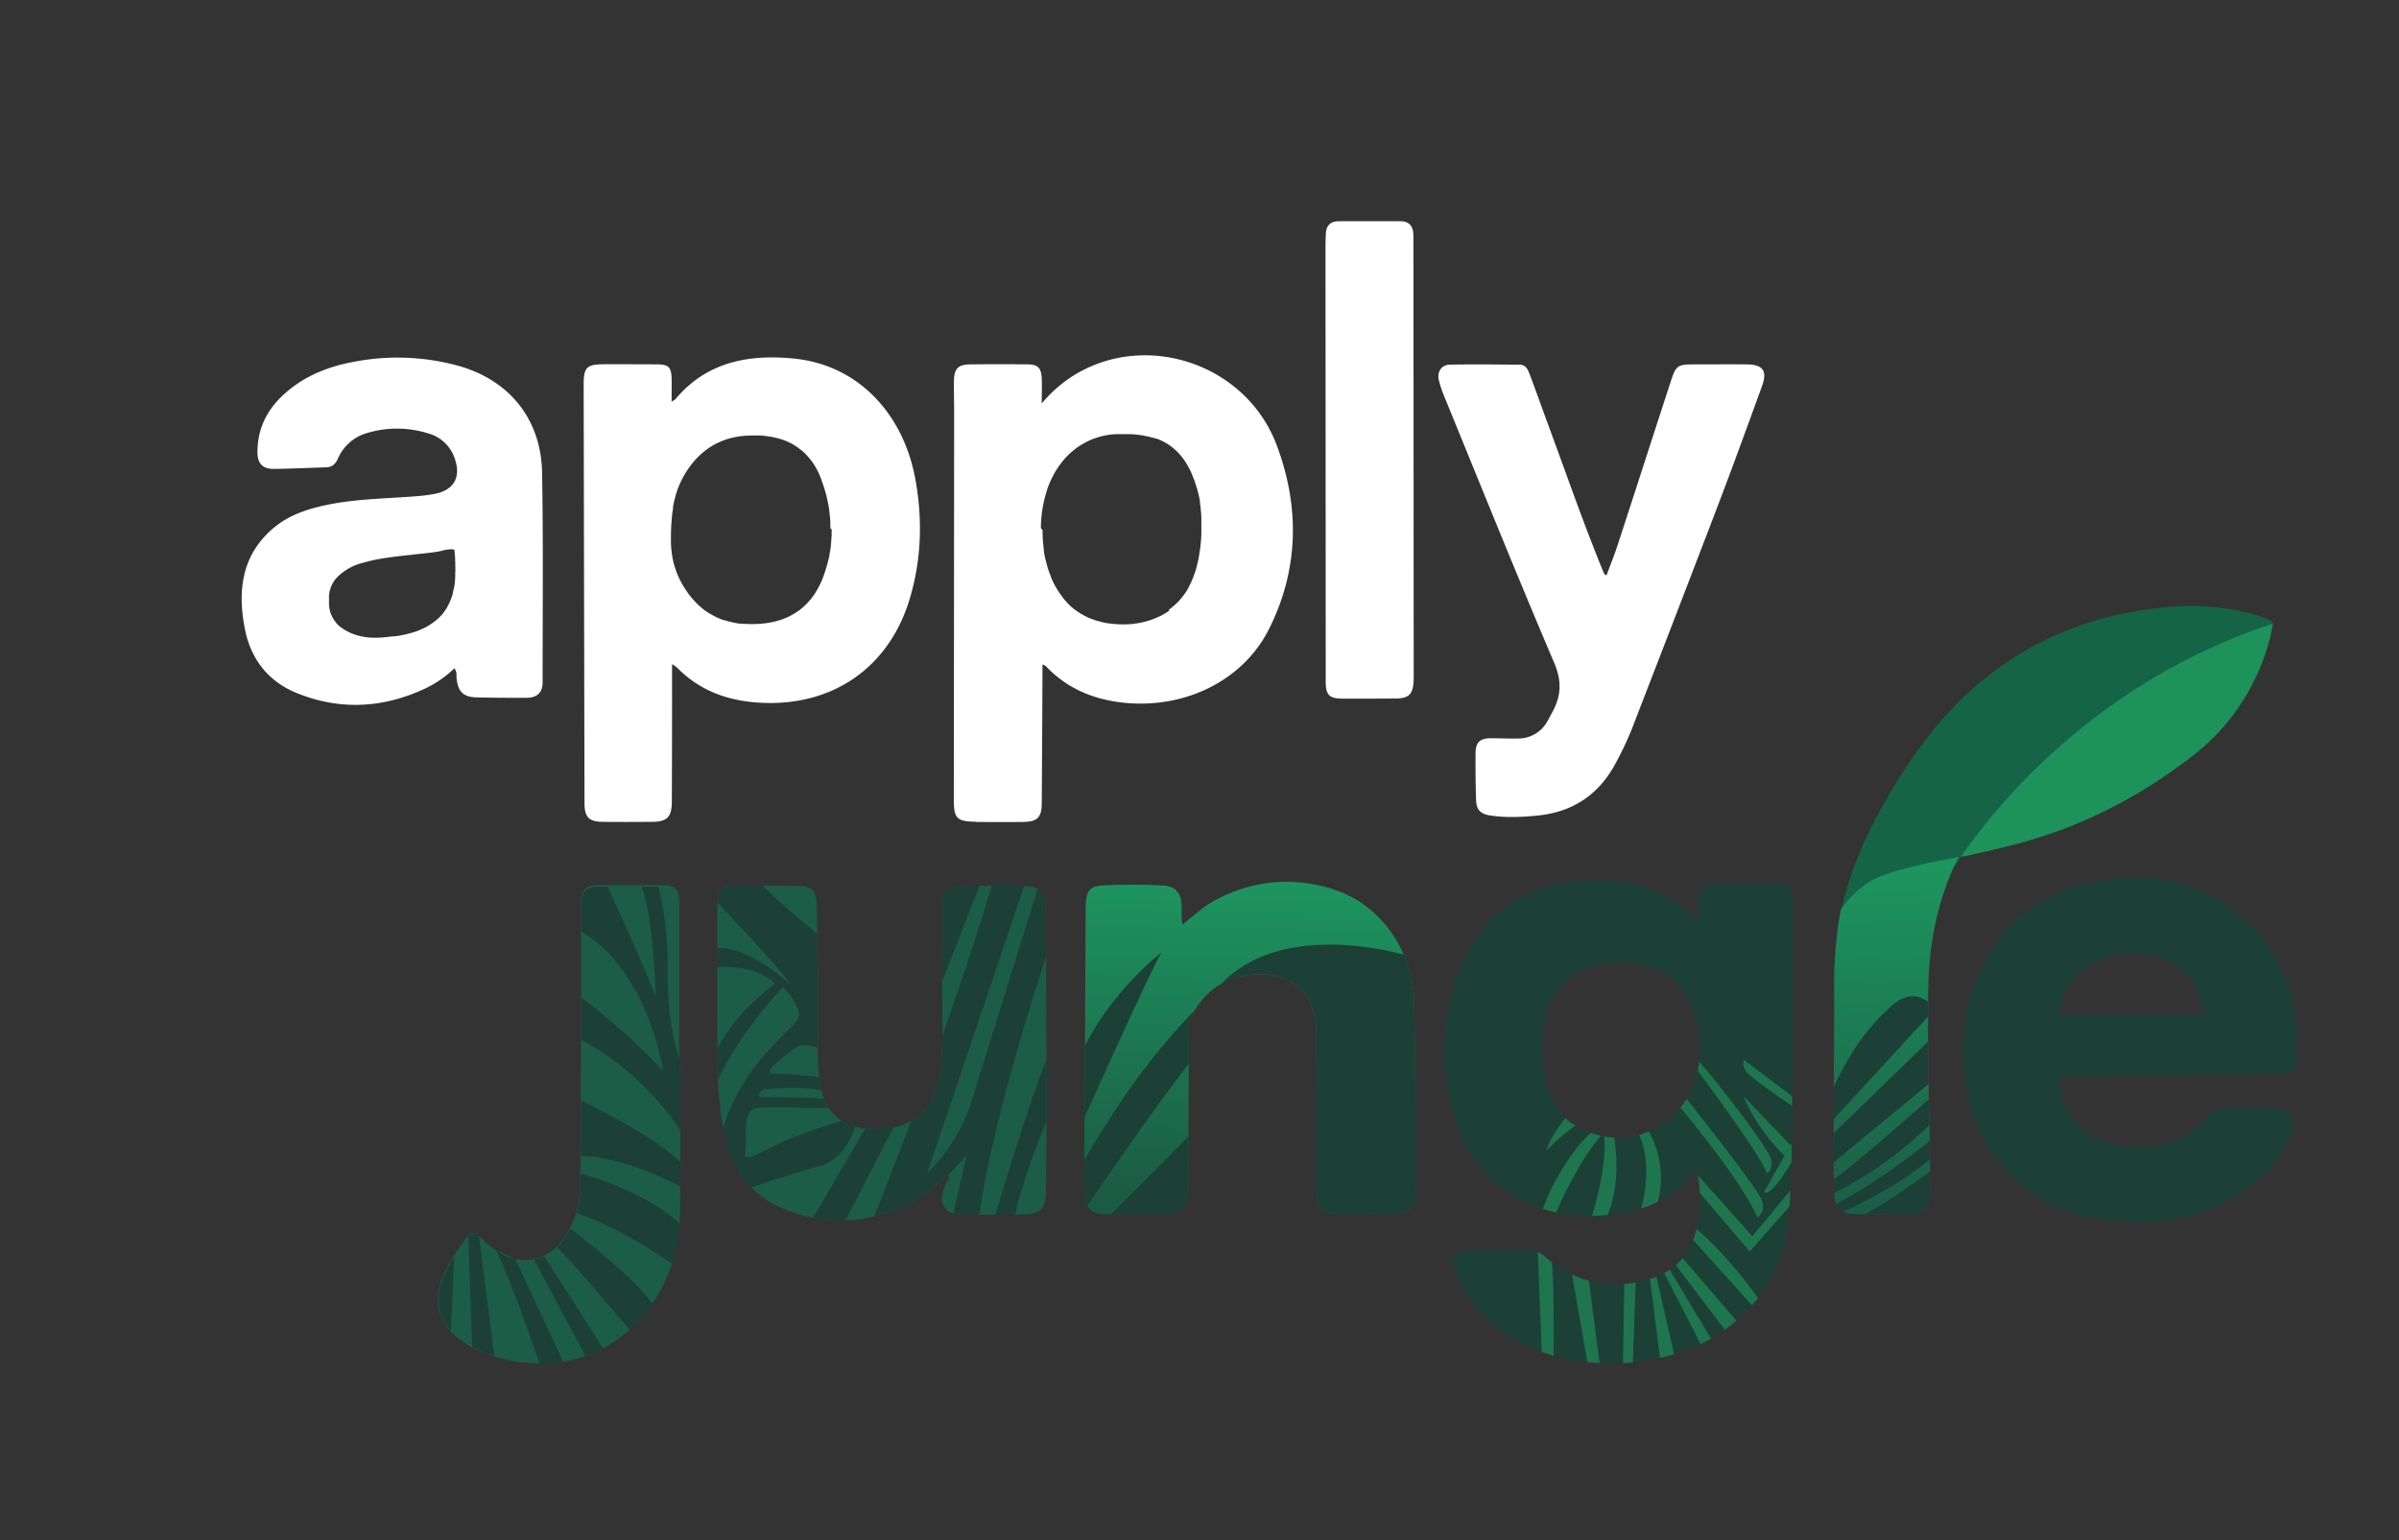 <svg xmlns="http://www.w3.org/2000/svg" xmlns:xlink="http://www.w3.org/1999/xlink" id="Calque_1" data-name="Calque 1" viewBox="0 0 1249.33 802.22"><rect x="0" y="0" width="1249.33" height="802.22" fill="#333333" stroke="none"/><defs><clipPath id="clip-path"><path d="M169.33 0h1080v802.22h-1080z" class="cls-1"></path></clipPath><clipPath id="clip-path-2"><path d="M973.92 459a49.51 49.51 0 0 0-15.4 15 229.24 229.24 0 0 0-3.34 45c0 11.85-.11 30.92-.19 47.13 0 6.21-.07 12-.09 16.82V605.54c0 2.92 0 5.85.08 8.77 0 2.41.1 4.82.15 7.23a1.23 1.23 0 0 0 0 .27 14.34 14.34 0 0 0 1.08 5.35 7.81 7.81 0 0 0 3.79 4.04 10.48 10.48 0 0 0 4.54 1.06c2.26.08 4.52.1 6.77.15 7.45.16 14.89.27 22.33.25 7 0 11.29-4.29 11.39-11.35q.07-5.61.07-11.22v-6.26c0-3.25 0-6.5-.11-9.72V594c-.06-2.67-.11-5.35-.17-8-.1-4.51-.19-9-.3-13.53 0-2.6-.1-5.22-.16-7.84q-.2-11-.3-22.11V529.55c0-2.56 0-5.1.06-7.65 0-2.79 0-5.56.11-8.33.46-21.41 4.37-42.16 13.14-61.86 0 0 .19-.4.57-1.14q.62-1.35 2-4.07l.06-.11c-10.22 1.75-36.43 6.68-46.09 12.62" class="cls-1"></path></clipPath><clipPath id="clip-path-3"><path d="M632.71 468.9c-6 3.23-11 7.88-16.83 12.64-1-4-.35-7.21-.52-10.34-.32-6.25-3.36-9.63-9.49-10a297.27 297.27 0 0 0-32.29 0c-5.29.27-7.67 2.79-8.06 8-.14 1.67-.12 3.35-.14 5l-.38 70.57c-.06 12.4-.14 24.76-.19 37.15q-.09 11-.14 22.1v4.82c0 4.4-.07 8.8.21 13.19a14.51 14.51 0 0 0 1.39 5.85c1.52 3 4.4 4.38 9.13 4.44h3.38c9.49.09 19 0 28.45-.17 7.82-.12 11.52-4 11.62-12 .06-5.77.07-11.53.09-17.3v-10.93l.12-38c0-4.33 0-8.64.05-13s-.41-8.58 1.75-12.47c.53-1 1.08-1.9 1.67-2.79a38.5 38.5 0 0 1 13.15-13.13A37.46 37.46 0 0 1 649 508c21.83-3.44 36.42 8.27 36.54 30.14.11 24.11.06 48.23.09 72.34 0 4.25-.07 8.5.17 12.74.33 5.63 3.38 8.82 8.85 8.92 11.07.15 22.15.19 33.22 0 6.21-.1 9.34-3.23 9.32-9.32-.15-33.81 0-67.64-.8-101.44a64.79 64.79 0 0 0-5.33-24.17c-7-16.09-20.22-28.81-36.71-34.05a80.64 80.64 0 0 0-24.48-3.92 78.06 78.06 0 0 0-37.18 9.67" class="cls-1"></path></clipPath><clipPath id="clip-path-4"><path d="M0 0h1249.33v802.22H0z" class="cls-1"></path></clipPath><linearGradient id="D&#xE9;grad&#xE9;_sans_nom" x1="169.33" x2="170.33" y1="802.22" y2="802.22" gradientTransform="matrix(0 189.4 189.4 0 -150950.08 -31618.76)" gradientUnits="userSpaceOnUse"><stop offset="0" stop-color="#1d955e"></stop><stop offset="1" stop-color="#1b5a44"></stop></linearGradient><linearGradient xlink:href="#D&#xE9;grad&#xE9;_sans_nom" id="D&#xE9;grad&#xE9;_sans_nom_2" x1="169.33" x2="170.33" y1="802.22" y2="802.22" gradientTransform="matrix(-167.24 0 0 167.24 29055.56 -133615.13)"></linearGradient><style>.cls-1{fill:none}.cls-10{fill:#1b5d46}.cls-11{fill:#1c3f36}.cls-12{fill:#fff}.cls-13{fill:#1f754e}.cls-14{fill:#1c4037}</style></defs><g style="clip-path:url(#clip-path)"><path d="M1183.63 324.78c-.07 1.08-5.26 40.5-41.22 68.46-28 21.75-59 38.08-95.84 47.28-7.55 1.89-15.15 3.64-22.76 5.3h-.07c-.28 0-1.37.17-3.07.41l-.66.08c.17-.28.36-.56.55-.86s.4-.62.63-.94c.41-.65.88-1.36 1.38-2.11a250.77 250.77 0 0 1 15.23-19.94l1-1.17c5.85-6.89 13-14.6 21.31-22.67l2.05-2c.67-.64 1.37-1.31 2.08-1.95l2.15-2q4.32-4 9.06-8c.79-.68 1.59-1.35 2.39-2s1.61-1.34 2.45-2 1.64-1.33 2.48-2q3.77-3 7.77-6l2.69-2 2.74-2 2.79-2c.94-.66 1.89-1.31 2.85-2 7.63-5.26 15.82-10.38 24.57-15.24q8.19-4.59 17-8.82l3.55-1.67 3.63-1.65c2.41-1.08 4.87-2.15 7.37-3.19 1.25-.52 2.5-1 3.77-1.53s2.53-1 3.81-1.51l.35-.13q3-1.17 6.13-2.27 1.92-.7 3.9-1.38c1.3-.45 2.62-.89 3.94-1.32s2.63-.88 4-1.3" style="fill:#1d925a"></path><path d="m1183.67 324.77-4.07 1.36c-1.35.47-2.7.93-4 1.41s-2.68 1-4 1.47-2.65 1-3.94 1.51c-.78.3-1.57.6-2.33.91-.28.12-.57.23-.85.33-1.16.47-2.29.93-3.41 1.41l-3.86 1.63a311.25 311.25 0 0 0-7.55 3.4l-3.71 1.75c-1.21.58-2.44 1.18-3.65 1.78q-2.26 1.13-4.47 2.28-6.67 3.45-13 7.11-5 2.91-9.82 5.93l-3.18 2c-2.1 1.34-4.14 2.71-6.17 4.1-2 1.38-4 2.75-6 4.16-1 .7-2 1.39-2.92 2.1s-1.92 1.4-2.86 2.11l-2.81 2.11c-.92.72-1.84 1.42-2.75 2.12q-4.08 3.21-8 6.41c-.85.72-1.71 1.42-2.54 2.14s-1.69 1.42-2.5 2.14l-2.46 2.14q-4.85 4.27-9.27 8.49c-.75.7-1.48 1.41-2.2 2.11s-1.44 1.39-2.14 2.08l-2.09 2.08c-8.57 8.6-15.83 16.8-21.82 24.14-.36.41-.69.83-1 1.24-7 8.65-12.19 16-15.6 21.21-.52.79-1 1.55-1.42 2.24-.23.35-.45.69-.64 1l-.57.92c-9.56 1.37-34.1 5.27-43.14 9.95a43.81 43.81 0 0 0-14.41 11.8c4.09-19.63 11.87-38.53 22.37-57 11.64-20.39 24.86-39.91 42.89-56.87 26.6-25 59.59-40.56 99.41-45.23 18.35-2.14 36.69-1.39 54.22 4.45 3.65 1.21 5.49 2.06 6.26 3.49" style="fill:#156447"></path></g><g style="clip-path:url(#clip-path-2)"><path d="M953.26 445.82h68.28V633.2h-68.28z" style="fill:url(#D&#xE9;grad&#xE9;_sans_nom)" transform="rotate(-.95 987.09 539.55)"></path></g><g style="clip-path:url(#clip-path-3)"><path d="M562.39 457.6h177.04v176.49H562.39z" style="fill:url(#D&#xE9;grad&#xE9;_sans_nom_2)" transform="rotate(-88.72 650.95 545.845)"></path></g><g style="clip-path:url(#clip-path-4)"><path d="M354.25 560.33v-1.44c-.11-1.25-.17-2.52-.19-3.8v-.27a16.47 16.47 0 0 1-.12-2.72h-.19V469.73c0-6.4-2.28-8.73-8.74-8.79H310.78c-5.28 0-7.67 2.32-8.06 7.41-.16 2-.14 4-.14 5.94v49.49c0 5.75 0 11.48-.05 17.23q0 15.84-.1 31.69-.08 14.44-.19 28.91c0 3.06 0 6.13-.07 9.19v6a54.13 54.13 0 0 1-2.17 14.95 45.71 45.71 0 0 1-8.35 15.73 23.14 23.14 0 0 1-1.7 1.86 23.69 23.69 0 0 1-6.78 4.76 24.17 24.17 0 0 1-5.34 1.74 23.45 23.45 0 0 1-9.79-.2L258 650.93a62.93 62.93 0 0 1-8.33-7 4.85 4.85 0 0 0-.51-.43c-2-1.65-3.78-1.57-5.56.41-.12.15-.25.27-.37.42a122 122 0 0 0-7.08 10 69 69 0 0 0-5.86 11.45c-4.1 10.4-2.6 20.37 4.13 27.49.63.66 1.28 1.3 2 1.91a58 58 0 0 0 9.14 6.5 41.05 41.05 0 0 0 4.82 2.31c2.22.89 4.47 1.68 6.73 2.38a82.58 82.58 0 0 0 23.57 3.75h.6a75 75 0 0 0 11.81-.94 69.2 69.2 0 0 0 11.63-2.91 67.6 67.6 0 0 0 23.08-13.67 75.09 75.09 0 0 0 11.83-13.6c1.19-1.75 2.35-3.59 3.45-5.49A82 82 0 0 0 349.9 658a86.94 86.94 0 0 0 4-21.15c.1-1.71.19-3.43.2-5.15.07-4.74.09-9.47.12-14.21q0-6.3.05-12.57v-16.57q0-13.5-.05-27a8.85 8.85 0 0 1 .03-1.02Z" class="cls-10"></path><path d="M923.82 460.21c-10-.06-20 0-30 0-2.43 0-4.88 0-7.19 1.55-3.23 5-1.41 11-2.68 16.35-1.65.51-2.33-.52-3-1.18-15.4-14.69-34.15-19.85-54.79-18.45-30.9 2.13-53.85 16.42-65.77 45.82-9.79 24.17-10.35 49.09-3.93 74.13 4.54 17.79 14.03 32.46 29.54 42.77a70.8 70.8 0 0 0 17.45 8.44c2.28.74 4.57 1.35 6.91 1.86a79.73 79.73 0 0 0 17.1 1.79h1.63c2.7-.06 5.41-.23 8.15-.51.93-.1 1.84-.19 2.75-.31a85.7 85.7 0 0 0 14.78-3.11 60 60 0 0 0 8.49-3.36 48.92 48.92 0 0 0 17.41-14 14.5 14.5 0 0 1 3-2.81c.21 1 .4 2 .57 2.94a69.91 69.91 0 0 1 1 9.21 75.43 75.43 0 0 1-.87 14.92 56.18 56.18 0 0 1-.82 3.91 47.92 47.92 0 0 1-1.8 5.66 35.44 35.44 0 0 1-5.45 9.43 29.76 29.76 0 0 1-3.58 3.7 31.71 31.71 0 0 1-3.1 2.41 32.7 32.7 0 0 1-2.86 1.77 35.47 35.47 0 0 1-4.09 1.88c-1.08.43-2.2.83-3.36 1.18a.24.24 0 0 1-.09 0 68 68 0 0 1-7.33 1.73 59.25 59.25 0 0 1-6 .76 53.2 53.2 0 0 1-18.4-1.69 51.51 51.51 0 0 1-8.81-3.27 59.21 59.21 0 0 1-10.46-6.34c-1.18-.87-2.33-1.78-3.47-2.77a16.16 16.16 0 0 0-3.89-2.69 7.94 7.94 0 0 0-2.81-.67c-11.83-.55-23.65-.36-35.48 0-4.75.13-7 3.32-5.9 8.07a34.17 34.17 0 0 0 4 9.64c10 17.5 24.4 28.83 42.28 35.12 2 .7 4.06 1.33 6.13 1.9s4.16 1.1 6.3 1.55c3.78.8 7.54 1.39 11.29 1.81q3.2.33 6.34.51a113 113 0 0 0 12.21 0c1.73-.1 3.44-.23 5.16-.4a120.16 120.16 0 0 0 14.13-2.3c2.46-.57 4.91-1.21 7.38-1.93l1-.29a89.9 89.9 0 0 0 12.74-5 77.6 77.6 0 0 0 5.41-2.87 83.44 83.44 0 0 0 7.2-4.59c2.08-1.5 4.13-3.08 6.07-4.75a80.1 80.1 0 0 0 8.09-8c1.1-1.25 2.16-2.54 3.19-3.85a76.49 76.49 0 0 0 16-41.63c.15-2 .24-4.06.36-6.11.17-2.78.34-5.57.47-8.36.21-4.84.36-9.68.48-14.5.07-2.73.13-5.44.17-8.18v-2.05q.06-6.28.1-12.58v-11.66q.16-50.6.13-101.17c0-7.29-2.3-9.51-9.57-9.53M884 557.61c0 .13-.06.28-.1.43a2 2 0 0 1-.11.44c-.12.57-.27 1.14-.44 1.69a2.87 2.87 0 0 1-.17.59c-.25.89-.51 1.76-.82 2.62a47.44 47.44 0 0 1-4.12 8.9 39.76 39.76 0 0 1-3.17 4.59 41.26 41.26 0 0 1-3.11 3.48 21.71 21.71 0 0 1-1.71 1.59c-.57.51-1.17 1-1.8 1.48a47.77 47.77 0 0 1-9.78 5.79 39.21 39.21 0 0 1-3.77 1.42c-.42.14-.86.27-1.27.38a5.91 5.91 0 0 1-.69.19 4.91 4.91 0 0 1-.66.17 35 35 0 0 1-4 .8 37.7 37.7 0 0 1-7.67.32c-.87 0-1.72-.13-2.6-.22-.64-.08-1.29-.17-1.93-.29-.21 0-.44-.05-.65-.09a1.5 1.5 0 0 1-.32-.08c-.46-.07-.91-.15-1.37-.26s-.87-.19-1.29-.31c-.66-.17-1.31-.36-2-.55a.76.76 0 0 0 .21.08c-.29-.1-.59-.17-.88-.27a6.55 6.55 0 0 0 .67.19l-2-.64c-.24-.1-.51-.19-.78-.29l.78.3c-.68-.22-1.36-.49-2-.75l1.27.45c-.87-.32-1.78-.64-2.67-1a3.59 3.59 0 0 1-.34-.17 1.07 1.07 0 0 1-.32-.16 1.91 1.91 0 0 1-.48-.22 2.66 2.66 0 0 1-.4-.17 1.06 1.06 0 0 0-.17-.1c-.24-.11-.47-.25-.72-.36l-.17-.09h-.05l-.1-.06c-.38-.19-.7-.4-1.06-.6l-.1-.06s-.09 0-.13-.09l-.28-.17-.59-.38a.49.49 0 0 1-.13-.08s0 0-.07 0-.06 0-.08-.06h-.11a1.15 1.15 0 0 1-.19-.14s-.08 0-.09 0a.5.5 0 0 0-.14-.08l-.32-.25-.4-.3-.51-.38-.49-.38-.06-.06-.29-.22a.33.33 0 0 0-.15-.1 1 1 0 0 0-.17-.13s-.06-.06-.08-.08-.09-.07-.13-.13l-.38-.32-.07-.06-.06-.06c-.17-.14-.3-.29-.45-.42-.4-.36-.78-.72-1.16-1.1l-.21-.21c-6.66-6.95-9.64-16.4-10.8-26.86v-.49a16.68 16.68 0 0 1-.07-1.73v-3.22a1.72 1.72 0 0 1 0-.32v-3.63a.14.14 0 0 0 0-.07v-.06a.37.37 0 0 0 0-.21V542.69a.34.34 0 0 1 0-.1V540.32a.25.25 0 0 1 0-.12V539.51a.53.53 0 0 1 0-.19 2.23 2.23 0 0 1 0-.36v-.08a2 2 0 0 1 0-.34v-.15l.06-.52c0-.17 0-.34.06-.49 0-.4.07-.8.11-1.2v-.26l.06-.53c.11-.78.24-1.54.39-2.32 0-.09 0-.21.06-.3v-.08c0-.15.06-.3.09-.43s.06-.31.1-.44 0 0 0-.06a.1.1 0 0 1 0-.07c0-.14 0-.25.09-.38s0-.08 0-.12v-.11a1.49 1.49 0 0 1 .06-.25c.19-.76.38-1.5.6-2.24v-.07c.1-.27.17-.55.25-.84a.1.1 0 0 0 0-.07c0-.14.09-.29.13-.42l.23-.69v-.06c0-.09 0-.19.09-.24a.15.15 0 0 1 0-.08 2 2 0 0 1 .07-.23s0-.07 0-.11 0-.1.06-.15 0 0 0-.06c0-.11.07-.21.11-.3l.06-.15c0-.12.09-.23.13-.35a.53.53 0 0 0 .08-.17 39.62 39.62 0 0 1 1.67-3.65 33.44 33.44 0 0 1 17.63-16.24c16.44-6.7 36.37-3.65 47.23 7.34.62.65 1.23 1.31 1.82 2s1.14 1.39 1.67 2.11a37.43 37.43 0 0 1 2.92 4.58c5.26 9.54 7 21.43 5.47 32.68-.09.78-.23 1.56-.36 2.34-.08.36-.15.74-.23 1.1a.7.7 0 0 1-.06.27c0 .32-.13.62-.2.93" class="cls-11"></path><path d="M508.41 428.09c8 .06 16.06.1 24.11 0 7.78-.06 10-2.3 10-10.08q.2-32.74.36-65.49v-6.43a6.69 6.69 0 0 1 1.65.74c11.14 11.84 25.06 17.57 41 19.19 31.7 3.19 61.94-11.6 75.42-38.57 15.47-31 15.94-63.46 4-95.39-16.31-43.68-70.59-60.61-108.27-34.91a70.64 70.64 0 0 0-14.18 13c0-5.43.19-9.34 0-13.23-.32-5.38-2-7.09-7.35-7.14q-15-.18-30 0c-6.26.09-8.27 2.25-8.37 8.71-.07 5.62.11 11.22.11 16.84q-.07 100.5-.17 201c0 10 1.56 11.57 11.66 11.65m33.69-152.9v-1.73c0-.45.05-.9.08-1.35v-.37c0-.67.11-1.35.17-2v-.07l.06-.56.09-.83c0-.13 0-.27.05-.4 0-.34.07-.68.12-1a.43.43 0 0 1 0-.11c0-.27.08-.54.11-.8s.12-.61.15-.91.16-.86.23-1.29.15-.71.23-1.07v-.18c.12-.57.24-1.14.37-1.71s0 0 0-.05c.26-1.08.56-2.15.88-3.21.07-.27.13-.51.21-.76s.23-.82.36-1.21c.06-.14.11-.27.15-.38V254.81c.11-.29.21-.57.33-.86s.24-.65.38-1c.24-.65.53-1.27.79-1.9l.09-.19c.11-.24.21-.47.32-.7l.22-.48c.27-.56.55-1.13.85-1.7s.52-1 .8-1.47v-.06a2 2 0 0 0 .11-.2l.06-.1c.27-.49.57-1 .87-1.44s.77-1.16 1.17-1.72a.6.6 0 0 1 .09-.13l.39-.57c.26-.37.52-.73.82-1.08v-.06c.15-.2.31-.39.47-.58a.78.78 0 0 1 .17-.21s0-.08.1-.11a16 16 0 0 1 1.06-1.26 37.87 37.87 0 0 1 27.56-12.89h6.04l.71.05h.33a1.42 1.42 0 0 1 .29 0 1.67 1.67 0 0 0 .34 0h.1l.84.11h.39c.23 0 .47.06.71.1h.27l.65.08h.09l1 .13.52.1c.32.05.63.1 1 .17s.43.07.66.13.75.15 1.13.23.62.11.94.18.87.24 1.31.35l1.09.29h.24a2.64 2.64 0 0 0 .45.15h.19l.19.07.19.05c.08 0 .17.06.24.09h.09c.2.06.38.13.56.2l.24.08h.13l.23.1.58.24.19.08c.45.2.9.39 1.34.61l.35.18.16.08.36.18.21.11 1.14.65.56.34.11.07a4 4 0 0 0 .34.23l.17.12.42.28a3.28 3.28 0 0 0 .38.27l.06.05.08.06.12.08.35.25.27.21.11.1a4.82 4.82 0 0 1 .46.36 1.64 1.64 0 0 1 .24.21.39.39 0 0 1 .1.08l.3.25.07.07.13.1.45.43a2.75 2.75 0 0 1 .27.24c.21.19.41.4.62.6l.38.36c.31.32.59.66.88 1l.68.76c0 .06.09.1.13.15s.1.12.13.17l.19.25a1.54 1.54 0 0 1 .25.32l.14.19.13.17.35.46.09.13a1.47 1.47 0 0 1 .1.13l.17.21.11.17.63 1c.18.27.35.54.52.82l.15.22c.23.38.45.78.68 1.18a.25.25 0 0 1 0 .07l.59 1a.43.43 0 0 1 0 .05c.19.38.4.76.58 1.13v.06a.61.61 0 0 1 .07.14c.17.36.35.73.51 1.1v.1c.16.36.33.71.48 1.08v.08c.12.27.23.55.34.82l.31.76a1.34 1.34 0 0 0 .07.18l.28.72v.1c.09.24.17.49.26.74l.1.27.06.19.14.39.19.54c0 .14.1.28.14.43a1.55 1.55 0 0 1 .07.23.3.3 0 0 1 0 .1c.16.49.31 1 .46 1.51.1.33.21.67.31 1 .14.52.24 1.05.37 1.57v.11c.12.44.23.88.33 1.31a2 2 0 0 1 .1.37.93.93 0 0 1 0 .19c.07.29.13.57.19.86s.09.55.13.82v.17a3.75 3.75 0 0 0 .09.57V262.15a2 2 0 0 0 0 .24c0 .1 0 .2.05.31s.06.35.1.54c.06.36.11.74.16 1.11v.32a2.3 2.3 0 0 1 0 .26.13.13 0 0 0 0 .06c0 .17 0 .32.05.48s0 .53.08.82c.06.63.11 1.25.16 1.88 0 .27 0 .55.07.82a2 2 0 0 0 0 .25v1.77a1.83 1.83 0 0 0 0 .33V273.27a.57.57 0 0 1 0 .13v2.79a5.06 5.06 0 0 0 0 .55 3.62 3.62 0 0 0 0 .46c0 .8 0 1.63-.07 2.41 0 .81-.1 1.61-.17 2.41-.06.8-.14 1.59-.23 2.39-.18 1.54-.41 3.05-.67 4.54v.29l-.12.63c-.13.6-.22 1.23-.36 1.84s-.23 1-.36 1.42c0 .1-.06.21-.07.3a.19.19 0 0 0 0 .07c-.08.32-.16.65-.25 1v.13c-.12.48-.26 1-.4 1.43s0 0 0 .06a5 5 0 0 1-.16.51c0 .11 0 .21-.09.32-.17.57-.36 1.14-.55 1.69l-.24.65c-.07.19-.14.39-.22.59-.13.37-.28.74-.41 1.1-.29.73-.59 1.45-.91 2.17s-.61 1.31-.93 1.93c-.06.1-.1.19-.16.27a.13.13 0 0 0 0 .06v.05l-.17.28a.64.64 0 0 1-.08.14s0 .06-.06.1a.21.21 0 0 1 0 .11l-.4.7-.11.19-.21.34-.16.26-.07.12c-.29.46-.59.91-.91 1.35l-.11.16-.33.46c-.24.33-.5.65-.76 1s-.69.85-1 1.27l-.58.65-.08.09-.18.19c-.58.62-1.17 1.22-1.79 1.79-.06 0-.11.11-.17.17l-.32.27-.46.4c-.17.16-.34.29-.51.44l-.18.15-.26.21c-.41.32-.81.64-1.25 1l-.08.06h-.05c-.12.1-.24.17-.36.26l.38.38-.31.21-.93.62-.48.29-.29.18-.15.09-.42.25c-.34.2-.69.4-1 .59l-.18.09-.18.1-.15.08-.18.09-.7.35-.34.17-.3.13c-.26.13-.54.25-.81.37l-1.06.45-.82.32-.54.2-.93.33-1.28.41-1.07.31c-.47.13-1 .24-1.43.35l-1 .23c-.64.14-1.28.25-1.92.36l-.49.09-.7.1c-.59.07-1.18.17-1.77.23-1.36.13-2.74.19-4.11.2h-1.6l-1.36-.06h-.16c-.42 0-.83-.06-1.25-.1l-.82-.07H579.65l-1.12-.15-.65-.1H577.59l-.7-.13h-.28c-.15 0-.31-.06-.46-.09h-.07l-.59-.12h-.12l-.69-.17-.95-.22-.6-.17-.45-.13-.26-.08a.28.28 0 0 1-.12 0l-.53-.16-.33-.1-.38-.12h-.16c-.57-.19-1.12-.4-1.69-.61a1.09 1.09 0 0 0-.25-.09h-.14l-.11-.05h-.07c-.38-.17-.76-.32-1.12-.47l-.12-.06-.28-.11h-.05l-.13-.07-.35-.16-.4-.2-1.22-.6-.28-.16-.18-.09-.1-.06-.54-.31-.14-.08-.24-.14-.48-.27h-.06l-.3-.18-.17-.11-1.31-.85-.11-.08-.48-.34c-.45-.34-.93-.68-1.38-1l-.48-.4a.35.35 0 0 0-.11-.1l-.51-.44c-.19-.17-.39-.33-.58-.51s-.24-.23-.36-.34l-.15-.14-.33-.33-.08-.07c-.23-.23-.47-.45-.71-.7v-.05c-.19-.19-.37-.4-.55-.61a.52.52 0 0 1-.1-.11c-.26-.3-.54-.58-.79-.88l-.13-.17c-.78-1-1.5-1.93-2.19-2.93l-.16-.21-.68-1c-.29-.44-.56-.87-.82-1.31-.27-.44-.53-.87-.78-1.33s-.44-.78-.64-1.17c-.57-1.12-1.12-2.26-1.64-3.42v-.26c-.09-.23-.19-.48-.28-.73s-.25-.6-.37-.93-.19-.47-.28-.72a7.91 7.91 0 0 1-.27-.78c-.05-.13-.09-.27-.14-.42s-.12-.29-.17-.44c-.17-.51-.34-1-.49-1.57a.56.56 0 0 0 0-.12c-.25-.84-.48-1.68-.7-2.53 0-.1 0-.2-.07-.3s-.08-.34-.13-.51-.05-.2-.07-.29-.09-.35-.13-.53 0-.24-.07-.36l-.15-.7q-.09-.36-.15-.75l-.06-.27c-.07-.4-.15-.8-.21-1.2V287.05c-.07-.43-.12-.86-.18-1.29v-.4c0-.13 0-.26-.05-.4a.5.5 0 0 0 0-.12c-.11-.82-.2-1.64-.28-2.45l-.06-.91-.06-.9c0-.41 0-.82-.05-1.22v-.12c0-.44 0-.87-.06-1.33s0-.82 0-1.21v-.63M476.33 247.86c-5.94-30.62-27.92-57.79-63.27-61.15-23.56-2.24-45.1 1.86-61.31 21.17a10 10 0 0 1-2 1.29c0-4.44.1-8.31 0-12.19-.17-5.77-1.66-7.17-7.5-7.21-9.09-.06-18.21-.06-27.3-.06-9.55 0-11.06 1.52-11 11.13q.21 108.77.44 217.53c0 7.18 2.32 9.59 9.47 9.66 8.66.1 17.3.06 25.95 0 7.56-.07 10-2.56 10.06-10.21q.12-26.85.12-53.7v-18.18a18 18 0 0 1 2.48 1.65c12 12.3 26.82 17.54 43.7 18.41 37.45 2 66.87-18.34 77.6-54.17 6.3-21.05 6.76-42.52 2.6-63.95m-43.28 27.67v3.08c0 .48-.07 1.19-.11 1.78 0 .42-.06.82-.1 1.23v.06a.13.13 0 0 1 0 .06v.06a.82.82 0 0 1 0 .22c-.06.65-.12 1.31-.21 1.94s0 0 0 .05a.78.78 0 0 1 0 .31l-.06.45a.53.53 0 0 1 0 .19c0 .14 0 .25-.05.38-.06.4-.13.82-.19 1.22 0 .19-.06.4-.1.59a5 5 0 0 1-.09.56v.06c0 .19-.08.36-.12.53a1.45 1.45 0 0 1-.07.35v.24a1.41 1.41 0 0 1-.08.31c0 .22-.07.41-.11.64s-.15.7-.23 1c0 .08 0 .17-.05.25-.1.44-.23.89-.33 1.35a1.67 1.67 0 0 0-.05.19c-.06.24-.12.51-.19.76s-.08.26-.12.41c-.09.34-.21.7-.3 1.05s-.13.45-.21.68-.08.32-.13.47-.06.17-.08.27l-.17.55c-.32 1-.66 2-1 3-5.59 15.47-16.92 24-33.49 25.07-1.12.08-2.22.11-3.3.11h-1.81c-.59 0-.94 0-1.4-.08h-.38a.93.93 0 0 1-.23 0 5.09 5.09 0 0 1-.55 0H386.87a.23.23 0 0 1-.11 0l-.66-.06-.95-.11-.42-.06h-.23c-.28 0-.55-.08-.83-.14s-.46-.07-.69-.13l-.36-.06c-.3-.05-.59-.13-.89-.19l-1.56-.36-.45-.13h-.12a3.23 3.23 0 0 1-.47-.15 1.42 1.42 0 0 1-.34-.08l-.93-.28-.32-.12a1.55 1.55 0 0 1-.54-.07h-.1c-.55-.19-1.08-.4-1.63-.61l-.21-.07a2 2 0 0 0-.4-.17l-.61-.27-.61-.28-.3-.14-.12-.05-.49-.23-.53-.29c-.08 0-.17-.09-.25-.13-.26-.13-.51-.26-.78-.42l-.24-.13-.21-.13a7.26 7.26 0 0 1-.72-.44h-.12l-.09-.06-.63-.38c-.32-.21-.64-.46-1-.68a1.21 1.21 0 0 1-.2-.14h-.06s-.1-.05-.13-.09-.23-.15-.33-.23c-.43-.32-.83-.64-1.25-1a1.76 1.76 0 0 0-.3-.24l-.08-.06-1-.85-.15-.14c-.17-.13-.32-.26-.47-.4-.31-.28-.59-.57-.88-.85l-.15-.15c-.09-.1-.21-.19-.3-.29l-.17-.18c-.19-.19-.38-.41-.57-.62-.45-.48-.91-1-1.35-1.48-.15-.17-.29-.32-.42-.49 0 0 0-.06-.08-.08a1.19 1.19 0 0 0-.15-.21c-.21-.26-.44-.53-.62-.79-.37-.42-.69-.86-1-1.29-.11-.17-.23-.36-.36-.54s-.44-.66-.67-1a4.17 4.17 0 0 0-.26-.38 2.2 2.2 0 0 0-.21-.32c-.32-.52-.65-1-1-1.58a1.6 1.6 0 0 1-.11-.19 46.87 46.87 0 0 1-3.12-6.32c-.05-.11-.07-.23-.13-.34-.15-.38-.3-.78-.44-1.16a.18.18 0 0 1 0-.06.11.11 0 0 1 0-.07c-.31-.82-.57-1.63-.82-2.47a1 1 0 0 1-.09-.26c-.15-.52-.29-1-.42-1.52 0-.14-.08-.29-.11-.42s0-.08 0-.11a.87.87 0 0 1 0-.1v-.09a2.92 2.92 0 0 1-.1-.4c-.07-.29-.15-.59-.2-.89a3.83 3.83 0 0 1-.08-.42s0 0 0-.06a.08.08 0 0 1 0-.07.07.07 0 0 1 0-.06 1.37 1.37 0 0 1-.05-.28c0-.17-.06-.33-.1-.5-.06-.38-.13-.74-.19-1.12a1.09 1.09 0 0 1 0-.25c0-.19-.07-.38-.09-.57s0-.23 0-.34c-.06-.46-.11-.89-.17-1.35 0-.27-.06-.53-.08-.8a.44.44 0 0 0 0-.16c0-.41 0-.83-.09-1.25V279.11c0-2.38.12-4.66.27-6.89.06-.76.13-1.49.19-2.21l.06-.62v-.36c0-.11.06-.46.08-.67v-.1c0-.21.06-.44.09-.64s0-.14 0-.21c.08-.48.13-.95.21-1.41l.17-1.08a.65.65 0 0 0 0-.19.85.85 0 0 0 0-.23v-.39c0-.23.1-.46.14-.69 0-.11.05-.22.07-.36s0-.09 0-.13c.11-.55.23-1.1.34-1.63a.07.07 0 0 1 0-.06c.1-.44.23-.87.34-1.31 0-.19.1-.38.15-.57.12-.42.21-.83.35-1.25a.66.66 0 0 0 0-.15q.25-.82.54-1.65a1.28 1.28 0 0 1 .13-.36l.06-.17a1.05 1.05 0 0 1 .05-.19s0-.08 0-.12c.25-.7.51-1.4.8-2.09 0-.1.09-.21.13-.31.3-.74.64-1.48 1-2.22a46.18 46.18 0 0 1 2.79-5.1c7.19-11.28 17-17.22 28.85-18.63.46 0 .93-.07 1.4-.13l1.33-.11c.53 0 1.05 0 1.58-.06h.81a4.26 4.26 0 0 1 .5 0h2.86a.78.78 0 0 1 .21 0H396.17l.66.06c.23 0 .46 0 .68.06l.57.07c.63.06 1.26.14 1.84.23l.63.12a1.07 1.07 0 0 1 .25 0l.42.08h.07l.31.06c.32.05.66.13 1 .2a1.91 1.91 0 0 1 .38.1c.27.06.55.09.8.17a.12.12 0 0 1 .08 0c.26.06.51.13.77.21h.17c.23.06.46.14.69.19a4.66 4.66 0 0 0 .49.16l.68.2a.12.12 0 0 0 .08 0l.76.29h.11a2.49 2.49 0 0 1 .36.13l.59.23c.25.09.52.21.76.32h.1c.31.13.61.26.9.4s.74.36 1.1.55l.53.26h.07a.87.87 0 0 1 .14.08l.7.39a7.8 7.8 0 0 1 .77.5l.36.2a.42.42 0 0 1 .12.08 1.82 1.82 0 0 0 .23.15l.09.06.34.23.13.07.23.17.21.17c.23.16.44.29.64.46a4.11 4.11 0 0 1 .35.27.83.83 0 0 1 .15.11c.15.11.3.25.45.36a1.55 1.55 0 0 0 .17.13h.06a.2.2 0 0 0 .1.08c.06 0 .1.1.16.14h.05c.13.13.27.25.42.38a2.09 2.09 0 0 0 .21.19.46.46 0 0 1 .13.12c.06 0 .09.1.15.14s.11.11.17.15l.06.06a1.22 1.22 0 0 0 .17.15l.16.15c.07.08.17.16.26.25.29.29.57.61.86.91.09.12.2.21.3.33l.17.17a4 4 0 0 1 .28.3 6.28 6.28 0 0 1 .42.51c0 .06.1.12.14.17a1.31 1.31 0 0 0 .13.16l.24.28c.14.17.29.32.42.49a2.47 2.47 0 0 1 .21.27q.32.42.63.87s0 .08.07.09.08.14.12.19c.22.31.43.61.62.92a.14.14 0 0 1 .06.07c.11.17.23.36.34.55 0 0 .06.1.1.13s0 0 0 .06l.17.27a.7.7 0 0 1 .06.09c.17.28.32.57.49.84a1.48 1.48 0 0 0 .08.13c.21.36.42.72.61 1.1a.15.15 0 0 1 0 .08 1.17 1.17 0 0 1 .05.11c.15.28.31.57.44.85a.56.56 0 0 1 .09.17s0 0 0 .06a.31.31 0 0 0 .06.13c.13.27.25.54.38.8a1.66 1.66 0 0 1 .13.27s0 0 0 .08c.15.3.28.63.42 1v.08c.11.28.22.55.36.83a.66.66 0 0 0 .05.15q.06.15.12.27a.45.45 0 0 1 0 .11v.1a1.76 1.76 0 0 1 .1.3c.05.13.11.28.15.42q.35.88.66 1.8a72.37 72.37 0 0 1 2.47 9.28l.06.27c.11.61.23 1.21.32 1.8s.23 1.39.3 2.07a.32.32 0 0 0 0 .13c.06.38.1.78.14 1.18s.09.68.13 1c0 .51.09 1 .13 1.5s.06.75.08 1.12 0 .57.05.85 0 .51 0 .78c0 .91.06 1.8.06 2.71ZM274.23 363.42c5.48 0 8.35-2.75 8.35-8 0-36.39.36-72.8-.27-109.17-.49-28.06-17.16-48.52-44.15-55.88a119.55 119.55 0 0 0-54.06-1.9c-14.09 2.62-27 7.93-37.51 18.11-8.24 8-12.62 17.69-12.51 29.21.06 5.66 2.79 8.49 8.45 8.43 9.09-.1 18.16-.55 27.26-.82 3.09-.09 4.84-1.55 6.13-4.42a23.48 23.48 0 0 1 14.77-13.29 54 54 0 0 1 32.68.15 20 20 0 0 1 13.5 13.16c3.32 9.51-.53 16.25-10.31 18.17a78.91 78.91 0 0 1-8.1 1.14c-16 1.38-32.1 1.34-47.93 4.59-10.86 2.22-21.13 5.69-29.46 13.29-15.42 14-17.26 32-13.61 51 3 16 12.24 27.87 27.37 33.88 22.17 8.93 44.46 7.78 66.17-2.28a56.15 56.15 0 0 0 15.62-10.71c1.45 1.8 1 3.42 1.14 4.86.65 7.27 3.4 10.12 10.56 10.27 8.63.21 17.27.25 25.91.21m-37.09-67.82v1.23c0 .62 0 1.23-.07 1.83V300.5a2 2 0 0 1 0 .24c0 .31-.05.62-.09.92a1 1 0 0 1 0 .17c0 .3 0 .59-.09.87v.6a.93.93 0 0 0 0 .23c0 .15-.05.31-.08.46l-.12.78c0 .17-.06.34-.1.49a6.54 6.54 0 0 1-.17.86q-.06.33-.15.66l-.06.3-.06.23v.16c0 .12-.07.24-.1.35s-.05.21-.07.31l-.12.4a.56.56 0 0 1 0 .15.53.53 0 0 0 0 .12v.19a7.81 7.81 0 0 1-.26.82l-.09.35-.06.18v.11l-.16.42c-.06.17-.12.35-.19.51s-.15.42-.24.63-.29.71-.45 1.06c0 .08-.06.17-.1.26a1.42 1.42 0 0 1-.08.18s0 .06 0 .08c-.21.45-.42.89-.66 1.32a9.23 9.23 0 0 1-.52.91c0 .11-.11.21-.16.3v.07a.25.25 0 0 1 0 .07l-.09.15c-.12.21-.27.39-.39.6s-.27.44-.43.66a1 1 0 0 1-.1.15l-.2.27-.3.44-.19.24c0 .07-.09.15-.14.21v.06a2.32 2.32 0 0 1-.21.25l-.61.74c-.37.43-.77.84-1.16 1.26l-.12.14a4 4 0 0 1-.36.34h-.05l-.16.15-.48.45c-.09.1-.19.17-.3.27a3.23 3.23 0 0 1-.27.23c-.19.17-.38.34-.57.49h-.05a.5.5 0 0 0-.11.1.28.28 0 0 0-.08.06c-.72.56-1.48 1.1-2.27 1.62l-.26.19-.22.13-.1.06c-.88.55-1.81 1.06-2.78 1.57h-.06l-.11.05c-1 .51-2.13 1-3.26 1.44-.53.21-1.08.4-1.63.59a.48.48 0 0 1-.15 0c-.63.21-1.25.41-1.9.6l-.19.06a.33.33 0 0 0-.13 0c-1.16.32-2.36.63-3.61.89h-.15l-.27.06-.31.05-1.27.25-.57.11c-.21 0-.44.08-.66.1a.18.18 0 0 1-.1 0 .13.13 0 0 1-.09 0 .71.71 0 0 1-.21 0l-1.1.18H204l-.66.07c-.6.09-1.19.16-1.8.23s-1.2.12-1.81.18l-.53.05c-7.65.62-15.17-.54-21.64-5.25l-.15-.13-.64-.49-.66-.61-.07-.06-.22-.24c-.1-.09-.18-.19-.25-.26l-.11-.12-.24-.26c-.08-.1-.18-.19-.26-.29v-.06l-.17-.23-.18-.23c-.11-.13-.2-.28-.32-.43l-.24-.34a.91.91 0 0 1-.11-.16c-.05-.08-.09-.16-.15-.24l-.29-.51c-.15-.26-.32-.51-.45-.78s-.18-.39-.27-.58l-.09-.2-.17-.35c0-.05 0-.09-.05-.13l-.08-.18a2.56 2.56 0 0 0-.11-.24 1.87 1.87 0 0 0-.07-.22c0-.11-.07-.23-.11-.34-.12-.31-.22-.63-.32-1V317.86l-.08-.29c0-.06 0-.13-.05-.19v-.13c0-.09-.05-.17-.07-.26s0-.1 0-.15c0-.21-.1-.44-.13-.67V316c0-.06 0-.23-.06-.35v-.2c0-.1 0-.2-.05-.3s0-.26 0-.39v-.9a1.77 1.77 0 0 0 0-.32V310.88a.07.07 0 0 0 0-.05v-.19a1.38 1.38 0 0 1 0-.2v-.07c0-.19 0-.38.07-.57v-.2c0-.12 0-.24.05-.37s.08-.35.12-.53 0-.05 0-.07v-.21a.09.09 0 0 0 0-.05.36.36 0 0 0 0-.1l.08-.32c0-.1.05-.21.08-.31s.11-.35.16-.52a1 1 0 0 1 .06-.18s.05-.17.08-.25.15-.43.23-.64v-.09a.19.19 0 0 1 0-.07c.1-.24.19-.48.3-.72l.27-.56v-.06c.15-.29.29-.58.46-.86l.15-.23.2-.31.08-.12a2.43 2.43 0 0 1 .14-.2l.11-.19v-.05l.09-.14.11-.16.22-.27a1.92 1.92 0 0 1 .13-.17l.38-.46.23-.27.11-.13a28.7 28.7 0 0 1 13.6-7.84l.19-.05.75-.21.95-.25c.36-.1.73-.18 1.1-.27l.54-.14.69-.16c.5-.12 1-.24 1.48-.34s1.18-.25 1.75-.36h.09l.36-.06.69-.15c.25 0 .49-.07.76-.13l.64-.11c.29 0 .59-.1.88-.16l.53-.08 1-.15h.22l1.05-.17 1-.14 2.11-.29 1.07-.14 2.85-.34h.22l.68-.08.87-.1c.21 0 .42 0 .63-.08l.79-.07 2.4-.27.7-.08 3-.34h.35q1.42-.15 2.85-.33l1.38-.16c1.48-.19 3-.38 4.44-.61.34-.05.69-.11 1-.19.7-.14 1.39-.33 2.1-.5a16.84 16.84 0 0 1 3.66-.55 9.19 9.19 0 0 1 2 .16c.19 1.58.32 3.11.41 4.61v.95c0 .48.06 1 .07 1.43V295.4ZM751.8 205.68c19.07 46.54 37.82 93.22 57.56 139.48 4.06 9.51 3.71 17.26-.92 25.67-.88 1.59-1.68 3.23-2.6 4.8a17.2 17.2 0 0 1-15.31 9c-4.7.09-9.4-.13-14.1-.15-5.55 0-7.92 2.06-8 7.56-.08 8.19 0 16.38.27 24.57.14 5.09 2.23 7.33 7.4 8.11 8.31 1.25 16.63.85 25 0 17.17-1.79 30.24-10 39-24.91a170.11 170.11 0 0 0 11.65-25.15q21.69-55.95 43.12-112c7.77-20.39 15.22-40.91 22.68-61.42 3-8.13.59-11.39-8.07-11.46-9.1-.08-18.2 0-27.3 0-8.41 0-9.4.53-12 8.6-9.31 28.52-18.49 57.09-27.8 85.62-1.71 5.23-3.79 10.35-5.75 15.67-.8-.53-1.16-.63-1.25-.85-10.47-25.35-19.39-51.28-28.92-77-3.32-9-6.48-18-9.85-26.89-.9-2.39-2-4.95-5.23-5-12.14-.08-24.27-.27-36.4 0-4.34.09-6.69 3.77-5.68 8a53.39 53.39 0 0 0 2.53 7.77M690.4 355c0 7 1.85 8.86 8.94 8.88 9.1 0 18.2 0 27.3-.08 7 0 9.22-2.17 9.52-9.11.06-1.37.05-2.73.05-4.1l-.12-225.19c0-1.21 0-2.43-.07-3.64-.27-4.09-2.32-6.51-6.58-6.53q-16.16-.08-32.3 0c-4.19 0-6.47 2.19-6.67 6.4-.11 2.27-.18 4.55-.18 6.82 0 37 .1 188 .11 226.55" class="cls-12"></path><path d="M1098.31 458.06c-26.82 2.95-48.46 15.15-62.57 38.69-11.56 19.25-14.94 40.47-12.68 62.62 1.44 14 5.43 27.37 13.21 39.27 13.88 21.25 33.89 32.9 58.77 36.3 26.48 3.61 51.82.93 74.22-15.24 11-7.94 20.31-17.43 24.19-30.93 2.22-7.7-.29-10.87-8.32-11-9.24-.18-18.49 0-27.73-.08a8.69 8.69 0 0 0-7.16 3.3c-12 14.75-27.94 18.15-45.84 15.68-17.06-2.35-31.4-14.79-31.91-35.67 1.8-1 3.51-.68 5.15-.7q49.11-.25 98.25-.51c4.23 0 8.48-.23 12.71-.51 4.64-.31 7.39-3 7.62-7.52 1.29-26-4.6-49.87-23-69.09-20.44-21.32-46.37-27.72-74.9-24.59m51.23 70.9h-77.21c0-.32.07-.62.11-.94s0-.47.07-.71v-.38c0-.39.11-.77.17-1.15l.06-.41.18-.92c.23-1.15.52-2.26.84-3.34l.12-.4a.77.77 0 0 1 .06-.15l.11-.35c0-.09.06-.19.1-.28a.88.88 0 0 0 0-.15l.16-.45c.07-.22.15-.44.23-.65s.19-.5.3-.74.19-.5.3-.74c.35-.76.71-1.5 1.1-2.24.29-.53.61-1 .93-1.54.12-.19.22-.38.35-.57l.08-.12c.17-.27.37-.53.56-.79a.28.28 0 0 1 .09-.1l.08-.12.21-.29c.13-.17.24-.36.37-.52a.94.94 0 0 1 .09-.12c.14-.17.29-.32.42-.49l.23-.29c.17-.2.34-.41.53-.6l.16-.19.09-.1c.06-.07.13-.13.19-.21v-.05l.39-.39.09-.1.38-.39.14-.13c.33-.33.66-.65 1-1l.06-.06c.16-.14.27-.27.42-.4l.43-.35.06-.07.19-.13.11-.09.54-.44.63-.5a2.48 2.48 0 0 1 .26-.19l.47-.35c.34-.25.68-.48 1.05-.71.17-.13.36-.24.55-.36a2.26 2.26 0 0 0 .2-.13l.61-.4c.63-.38 1.25-.74 1.88-1.08a4.91 4.91 0 0 0 .44-.25s.05 0 .09 0l.11-.06.32-.16.48-.24c.58-.29 1.17-.58 1.75-.85l.26-.12.25-.11c.21-.09.42-.17.61-.27a.5.5 0 0 1 .13-.05l.64-.28a.07.07 0 0 1 .06 0l.47-.17a.27.27 0 0 1 .13-.05 6.27 6.27 0 0 1 .74-.29c.19-.07.4-.13.59-.21h.12l.38-.12a.12.12 0 0 1 .08 0l.24-.07.39-.12a.29.29 0 0 1 .17-.06 2.83 2.83 0 0 1 .42-.13.42.42 0 0 1 .15 0l.49-.15.36-.1h.12l.29-.07c.17 0 .34-.1.51-.13l.75-.17 1-.21 1.18-.21q.84-.13 1.68-.24l1.17-.14h.3l.64-.05a3.39 3.39 0 0 1 .45 0h1.49c1 0 2 0 3 .05l1.44.13h.34l.8.08h.23l1 .15a.65.65 0 0 1 .19 0 .72.72 0 0 0 .19 0h.18l.88.16h.11a.45.45 0 0 0 .16 0c.46.08.91.17 1.35.29.6.14 1.19.3 1.79.47l.18.05c.51.14 1 .3 1.52.46h.15l.36.11c.14 0 .27.1.42.14l.34.12.27.1h.07a.76.76 0 0 1 .21.08s.06 0 .08 0l.24.09a2.33 2.33 0 0 1 .33.14l.2.08c.73.29 1.46.59 2.18.92l.24.1.57.24a2.33 2.33 0 0 0 .39.19l.38.19c.52.26 1 .53 1.57.81l.38.19.61.37c.35.21.69.39 1 .6l1 .64c.5.34 1 .7 1.44 1.06l.17.12c.11.09.2.19.31.27s.28.22.41.34a5.6 5.6 0 0 1 .57.45s.06 0 .08.08a9.1 9.1 0 0 1 1 .93l.08.07.11.12.06.05.18.19c.15.16.32.32.46.48l.63.64c.39.45.77.91 1.14 1.37l.06.06c.19.27.38.54.57.78l.63.86c.35.5.67 1 1 1.54.14.23.27.47.4.71l.36.61v.08c0 .02 0 0 0 0s.13.25.2.38v.08c.11.19.21.39.31.57s.23.44.32.67.2.43.29.64a1 1 0 0 1 .07.15c.14.3.27.6.4.91s.27.73.41 1.1.31.78.45 1.18l.2.57v.14c.18.52.35 1.07.51 1.61.06.19.12.38.17.57s.08.29.11.43v.16l.32 1.23c0 .1 0 .21.07.31.08.31.16.61.23.92a.24.24 0 0 1 0 .08l.18.93c.14.67.29 1.34.41 2" class="cls-11"></path><path d="M884.06 557.62c0 .16-.08.29-.12.42 0-.15.06-.3.1-.43M809 706.05c-2.07-.57-4.12-1.2-6.13-1.9l-2-52.18a16.16 16.16 0 0 1 3.89 2.69c1.14 1 2.3 1.9 3.47 2.77 1 15.21 1 34.89.82 48.62M833 709.92q-3.15-.18-6.34-.51l-8-45.64a51.51 51.51 0 0 0 8.81 3.27ZM851.84 667.91l-1.5 41.63c-1.72.17-3.43.3-5.16.4l.68-41.27a59.25 59.25 0 0 0 6-.76M871.85 705.31c-2.47.72-4.92 1.36-7.38 1.93l-5.21-41.09c1.16-.35 2.28-.74 3.36-1.18ZM891 697.18c-1.76 1-3.57 2-5.41 2.87l-18.9-37a32.7 32.7 0 0 0 2.86-1.77ZM904.29 687.84c-1.94 1.67-4 3.25-6.07 4.75l-25.55-33.68a29.76 29.76 0 0 0 3.58-3.7ZM915.57 676c-1 1.31-2.09 2.6-3.19 3.85l-30.68-34.07a47.92 47.92 0 0 0 1.8-5.66C896.45 650.9 909 667 915.57 676M932.44 619.92c-.13 2.79-.3 5.58-.47 8.36l-20.75 23.55-26-30.54a69.91 69.91 0 0 0-1-9.21l28.34 31.8ZM933.26 570.91v5.13c-8.73-6-22-15.34-23.77-17.81-2.73-3.72-1.23-6.2-1.23-6.2ZM908 570.9s5.45 15.41 21.29 31.05l3.1-5.5ZM884 557.61c.07-.31.15-.61.2-.93 0 .32-.11.62-.18.94" class="cls-13"></path><path d="M920.14 611.12c-2.94-8.66-28.49-43.3-36.08-53.5.07-.32.13-.62.18-.94a.7.7 0 0 0 .06-.27c.08-.36.15-.74.23-1.1.13-.78.27-1.56.36-2.34 11.12 12.51 36.62 45.88 37.49 50.95 1 5.72-2.24 7.2-2.24 7.2M915.19 634c-8.2-18.66-35.58-51.71-40.07-57.08a42.43 42.43 0 0 0 3.17-4.59c10.47 13 37.07 47.13 39.12 52.48 2.48 6.46-2.22 9.19-2.22 9.19M933.12 595.15v2.05l-.72-.74.68-1.23a.18.18 0 0 0 .07-.08M929.27 602l-10.61 18.8s2.57 4.26 14.26-15.39c-1.27-1.15-2.49-2.29-3.65-3.44" class="cls-13"></path><path d="M933.09 597.2c0 2.74-.1 5.45-.18 8.18a92.66 92.66 0 0 1-3.64-3.43l3.1-5.49ZM863.27 626a60 60 0 0 1-8.49 3.36c2-7.82 4.92-24.68-1.12-38.31a12.57 12.57 0 0 0 1.28-.4 39.21 39.21 0 0 0 3.77-1.42c2.55 4.61 9.46 19.44 4.56 36.77M837.25 632.76c-2.74.28-5.45.45-8.15.51 2.36-8 7.73-28 6.34-41.38a43.73 43.73 0 0 0 5.18.6c1.18 7.31 3 24.85-3.37 40.27M833.75 591.56c-10.63 12.17-19.64 31.34-23.38 39.94a71.08 71.08 0 0 1-6.91-1.86c1.53-3.93 3.62-9.09 5.22-12.13 9.22-17.57 16.85-25 19.85-27.45.44.16.88.31 1.31.44s.59.17.88.27c.58.17 1.15.32 1.74.47.42.12.86.23 1.29.32M820.41 586.29a97.9 97.9 0 0 0-15.07 13c1.59-6.26 7.38-13.87 9.85-16.89l.19.15.23.21c.22.19.43.4.66.59.28.24.61.45.91.7l.23.17a3.49 3.49 0 0 0 .32.25 5.61 5.61 0 0 0 .55.41l.32.25s.08.06.12.06l.28.19h.11s.06 0 .08.06.05 0 .07 0l.72.46" class="cls-13"></path><path d="M985.56 523.49a106.91 106.91 0 0 0-19.56 22.6A166.49 166.49 0 0 0 955 566c0 6.21-.07 12-.09 16.82l20.59-22.33 28.57-31c0-2.56 0-5.1.06-7.65-3.83-2.92-10.43-5.46-18.55 1.62M974.82 570.88l-19.94 19.36v15.19l20.62-17 28.83-23.82q-.2-11-.3-22.11ZM955 614.21c0 2.41.1 4.82.15 7.23l.85-.44a203.73 203.73 0 0 0 48.8-35c-.1-4.51-.19-9-.3-13.54-8.36 7.45-28.92 25.62-42.6 36.48-2.59 2.06-5 3.88-6.93 5.29M1005 594.11c-5.32 4.38-25.4 20.48-48.75 32.95a7.78 7.78 0 0 0 3.75 4.14c4.65-2.19 12.29-6 20.61-10.74a172 172 0 0 0 24.47-16.64c0-3.24 0-6.49-.11-9.71M971.35 632.41c7.45.16 14.89.27 22.33.25 7 0 11.29-4.29 11.39-11.35q.07-5.61.07-11.22l-.63.47c-5.72 4.26-20 14.54-33.16 21.85" class="cls-14"></path><path d="M573.72 589.21c-2.94 4.69-5.94 9.61-9.06 14.83v4.82c0 4.4-.07 8.8.21 13.19a14.51 14.51 0 0 0 1.39 5.85c11.1-16.19 36.88-53.48 52.81-73.84 0-4.33 0-8.64.05-13s-.41-8.58 1.75-12.47c.53-1 1.08-1.9 1.67-2.79a346.42 346.42 0 0 0-40.15 50c-2.84 4.25-5.71 8.7-8.65 13.38M731.1 497.22c-13.35-3.62-63.78-14.82-93.32 13.44-.68.67-1.38 1.33-2 2A37.46 37.46 0 0 1 649 508c21.83-3.44 36.42 8.27 36.54 30.14.11 24.11.06 48.23.09 72.34 0 4.25-.07 8.5.17 12.74.33 5.64 3.38 8.82 8.85 8.92 11.07.15 22.15.19 33.22 0 6.21-.1 9.34-3.23 9.32-9.32-.15-33.81 0-67.64-.8-101.44a64.79 64.79 0 0 0-5.33-24.17M607.2 632.21c7.82-.12 11.52-4 11.62-12 .06-5.77.07-11.53.09-17.3v-10.93l-40.18 40.36c9.49.09 19 0 28.45-.17M565 544.77c-.05 12.4-.13 24.76-.19 37.15 8.07-17.92 33.74-74.81 40-85.78-.91.68-25 19.31-39.81 48.63" class="cls-11"></path><path d="M545 565.37v18.68q-.06 18.65-.32 37.3c-.12 8-2.83 10.95-11 11.14-1.67 0-3.34 0-5 .08-3.43 0-6.89.11-10.32.13h-16.97a16.92 16.92 0 0 1-4.77-.68c-5.92-1.82-7.74-7.2-4.53-14.31.72-1.64 1.59-3.19 2.41-4.79-.23-.21-.46-.41-.67-.62l-.25-.21A81.76 81.76 0 0 1 475 625.73a84.52 84.52 0 0 1-19.78 7.8 71.67 71.67 0 0 1-15 2.13 70.94 70.94 0 0 1-16.89-1.4 80.94 80.94 0 0 1-17-5.49 48.26 48.26 0 0 1-15.07-10.36c-7.2-7.35-11.79-16.88-14-28-.23-1.06-.42-2.12-.61-3.18a185.31 185.31 0 0 1-2.81-25.06c-.11-2.79-.19-5.58-.21-8.37v-7.31q0-21.39-.09-42.8v-34.51c0-5 2.24-7.92 7.29-8 5.47 0 10.94-.07 16.42 0q9.15 0 18.28.34c.72 0 1.43 0 2.13.06 4.63.17 6.79 2.35 7.44 6.83a20.16 20.16 0 0 1 .21 2.49c.13 5.16.23 10.34.32 15.5q.54 29.53.28 59v1.44a107.93 107.93 0 0 0 .71 14.18 61.36 61.36 0 0 0 1.15 6.68 2.33 2.33 0 0 1 .08.38 33.52 33.52 0 0 0 1.39 4.35 27.45 27.45 0 0 0 2.5 4.75 23.54 23.54 0 0 0 6.65 6.58 25.21 25.21 0 0 0 7.06 3.06 29.1 29.1 0 0 0 5.08.95h.16a50.73 50.73 0 0 0 14.67-.63 30.39 30.39 0 0 0 9.32-3.53A30 30 0 0 0 485.11 573c3.36-5.6 4.36-11.86 4.91-18.26.46-5.05.63-10.08.73-15.13.13-9.43-.14-18.88-.14-28.32 0-1.88 0-3.78.06-5.67.19-11.53.25-23.05.4-34.57.09-6.19 2.43-9.11 8.67-9.38 3.46-.17 6.91-.28 10.37-.38 2.16-.05 4.33-.11 6.47-.13 5.6-.06 11.22 0 16.8.34.76 0 1.52.06 2.28.12a9.94 9.94 0 0 1 4.78 1.4c2.41 1.5 3.74 4.12 4 7.76.21 3 .24 6.08.26 9.11 0 6.16 0 12.31.06 18.46q.12 26.93.21 53.87v13.19" class="cls-10"></path><path d="M445.39 586.84a25.15 25.15 0 0 1-7.05-3.06c-6.84 2.05-26.52 8.2-38.52 14.73-14.71 8-11.73 2.62-11.37-1.12s-2.22-19.91 6.15-20.46c6.65-.46 28.36 0 37.09.26a27 27 0 0 1-2.5-4.74c-.34-.08-.69-.13-1.07-.19-7.08-.93-30.73-.74-32.4-.93s.55-3.91 3-4.08c2.07-.17 16.78-1.69 29 .47a59.08 59.08 0 0 1-1.16-6.68c-5.18-.68-15.78-1.94-22.48-1.8-9.11.19 4.1-8.75 7.46-11.54s5.2-4.67 13.4-2.24a1.55 1.55 0 0 0 .91 0q.24-29.5-.28-59c-6.24-5.24-21.47-18.12-28.38-25.22h-16.42c-5 .08-7.29 3-7.29 8v.66c10.56 11.14 34.53 36.71 38 42.69 0 0-21.21-19.68-38-18.91v10.06c6.78-.47 21.18-.26 30.24 8.6 0 0-20.92 14.47-30.14 34.21v7.31c0 2.79.1 5.58.21 8.37.58-1.21 1.28-2.59 2.08-4.12 5.1-9.7 14.87-25.59 31.81-44a39.72 39.72 0 0 1 6.79 8.82c1.46 2.78 2.22 5.74.91 8.07a27.75 27.75 0 0 1-4 4.54c-8.34 8.36-26.63 25.09-34.79 51.78.19 1.06.38 2.12.61 3.18 2.24 11.09 6.82 20.63 14 28 8.89-3 24.84-8.32 35.49-11.14 11.75-3.11 16.82-14.94 18.58-20.43M544.15 554.17c-8.56 21.33-21.56 64.27-25.82 78.53 3.43 0 6.89-.08 10.32-.13 4-17.55 11.55-37.11 16.29-48.52q.06-15.93 0-31.86c-.27.64-.54 1.3-.81 2M543.7 501.54c.37-1.15.73-2.25 1-3.23 0-6.15-.06-12.31-.06-18.46 0-3-.05-6.07-.26-9.11-.25-3.64-1.58-6.26-4-7.76L504.83 577.1s-7.08 20.12-22 33.9l50.53-149.54c-5.58-.3-11.2-.4-16.8-.34-7.93 26.52-17.06 53.66-25.83 78.45-.1 5-.27 10.08-.73 15.13-.55 6.4-1.55 12.66-4.91 18.26a30 30 0 0 1-10.48 10.67c-9.13 24.28-16.42 42.56-19.38 49.9a84.52 84.52 0 0 0 19.78-7.8A81.82 81.82 0 0 0 493.56 612l.24.21 9.53-10.56-5.61 25.18-1.14 5.1a16.92 16.92 0 0 0 4.77.68h8.63c6.28-44 25.65-106.35 33.71-131.14M450.64 587.79l-27.24 46.47a70.94 70.94 0 0 0 16.89 1.4l25-48.5a50.73 50.73 0 0 1-14.67.63M499.74 461.63c-6.24.27-8.58 3.19-8.67 9.38-.15 11.52-.21 23-.4 34.57 0 1.89-.06 3.79-.06 5.67l19.5-50c-3.46.1-6.91.21-10.37.38M354.25 560.38v-1.52c-.1-1.25-.16-2.5-.18-3.77v-.27a17.76 17.76 0 0 1-.14-2.19h-.17v-1.3c-1.91-5.43-6.35-20.8-6-45.38a178.17 178.17 0 0 0-4.85-44.18h-8.81c6.49 15.94 7.34 57.52 7.34 57.52-2.88-8.95-18.59-43.49-25-57.5h-5.49c-5.25 0-7.64 2.31-8 7.38-.15 2-.14 3.95-.14 5.92v10.28c34.89 20.27 42.53 72.27 42.53 72.27a359.08 359.08 0 0 0-42.5-38v4.78c0 5.73 0 11.44-.05 17.17 30.55 16.3 47.92 41.48 51.56 47.16q0-13.72-.05-27.45a7.22 7.22 0 0 1-.05-.92ZM354.3 605.27q0 6.26-.05 12.53c-6.74-3.46-31.38-15.38-51.8-15.8q.1-14.4.19-28.82c9.71 4.79 40.83 20.65 51.66 32.09M353.93 637.1a86.94 86.94 0 0 1-4 21.08c-6.67-4.63-30.88-20.83-49.69-26.17a54.07 54.07 0 0 0 2.13-14.83v-6c8.79 2.45 34.8 10.7 51.54 26M339.68 679.05a74.28 74.28 0 0 1-11.79 13.6c-4.34-5.2-27.57-32.89-37.69-43.1a23.14 23.14 0 0 0 1.7-1.86 44.52 44.52 0 0 0 5.12-7.77c8.64 6.6 34.73 27.05 42.66 39.13M314.08 702.29a68.49 68.49 0 0 1-9.2 4L278.12 656a23.47 23.47 0 0 0 5.32-1.73ZM293.29 709.17a73.88 73.88 0 0 1-12.37.94c-4.52-13.44-15.17-44.24-22.62-59a36 36 0 0 0 3.41 2.12 24.79 24.79 0 0 0 6.65 2.57ZM257.42 706.37q-3.41-1-6.73-2.37a40.63 40.63 0 0 1-4.79-2.31l-2-57.54c1.78-2 3.56-2.06 5.54-.41ZM236.53 654.5l-1.73 38.81c-6.71-7.09-8.2-17-4.12-27.39a69.45 69.45 0 0 1 5.85-11.42" class="cls-11"></path></g></svg>